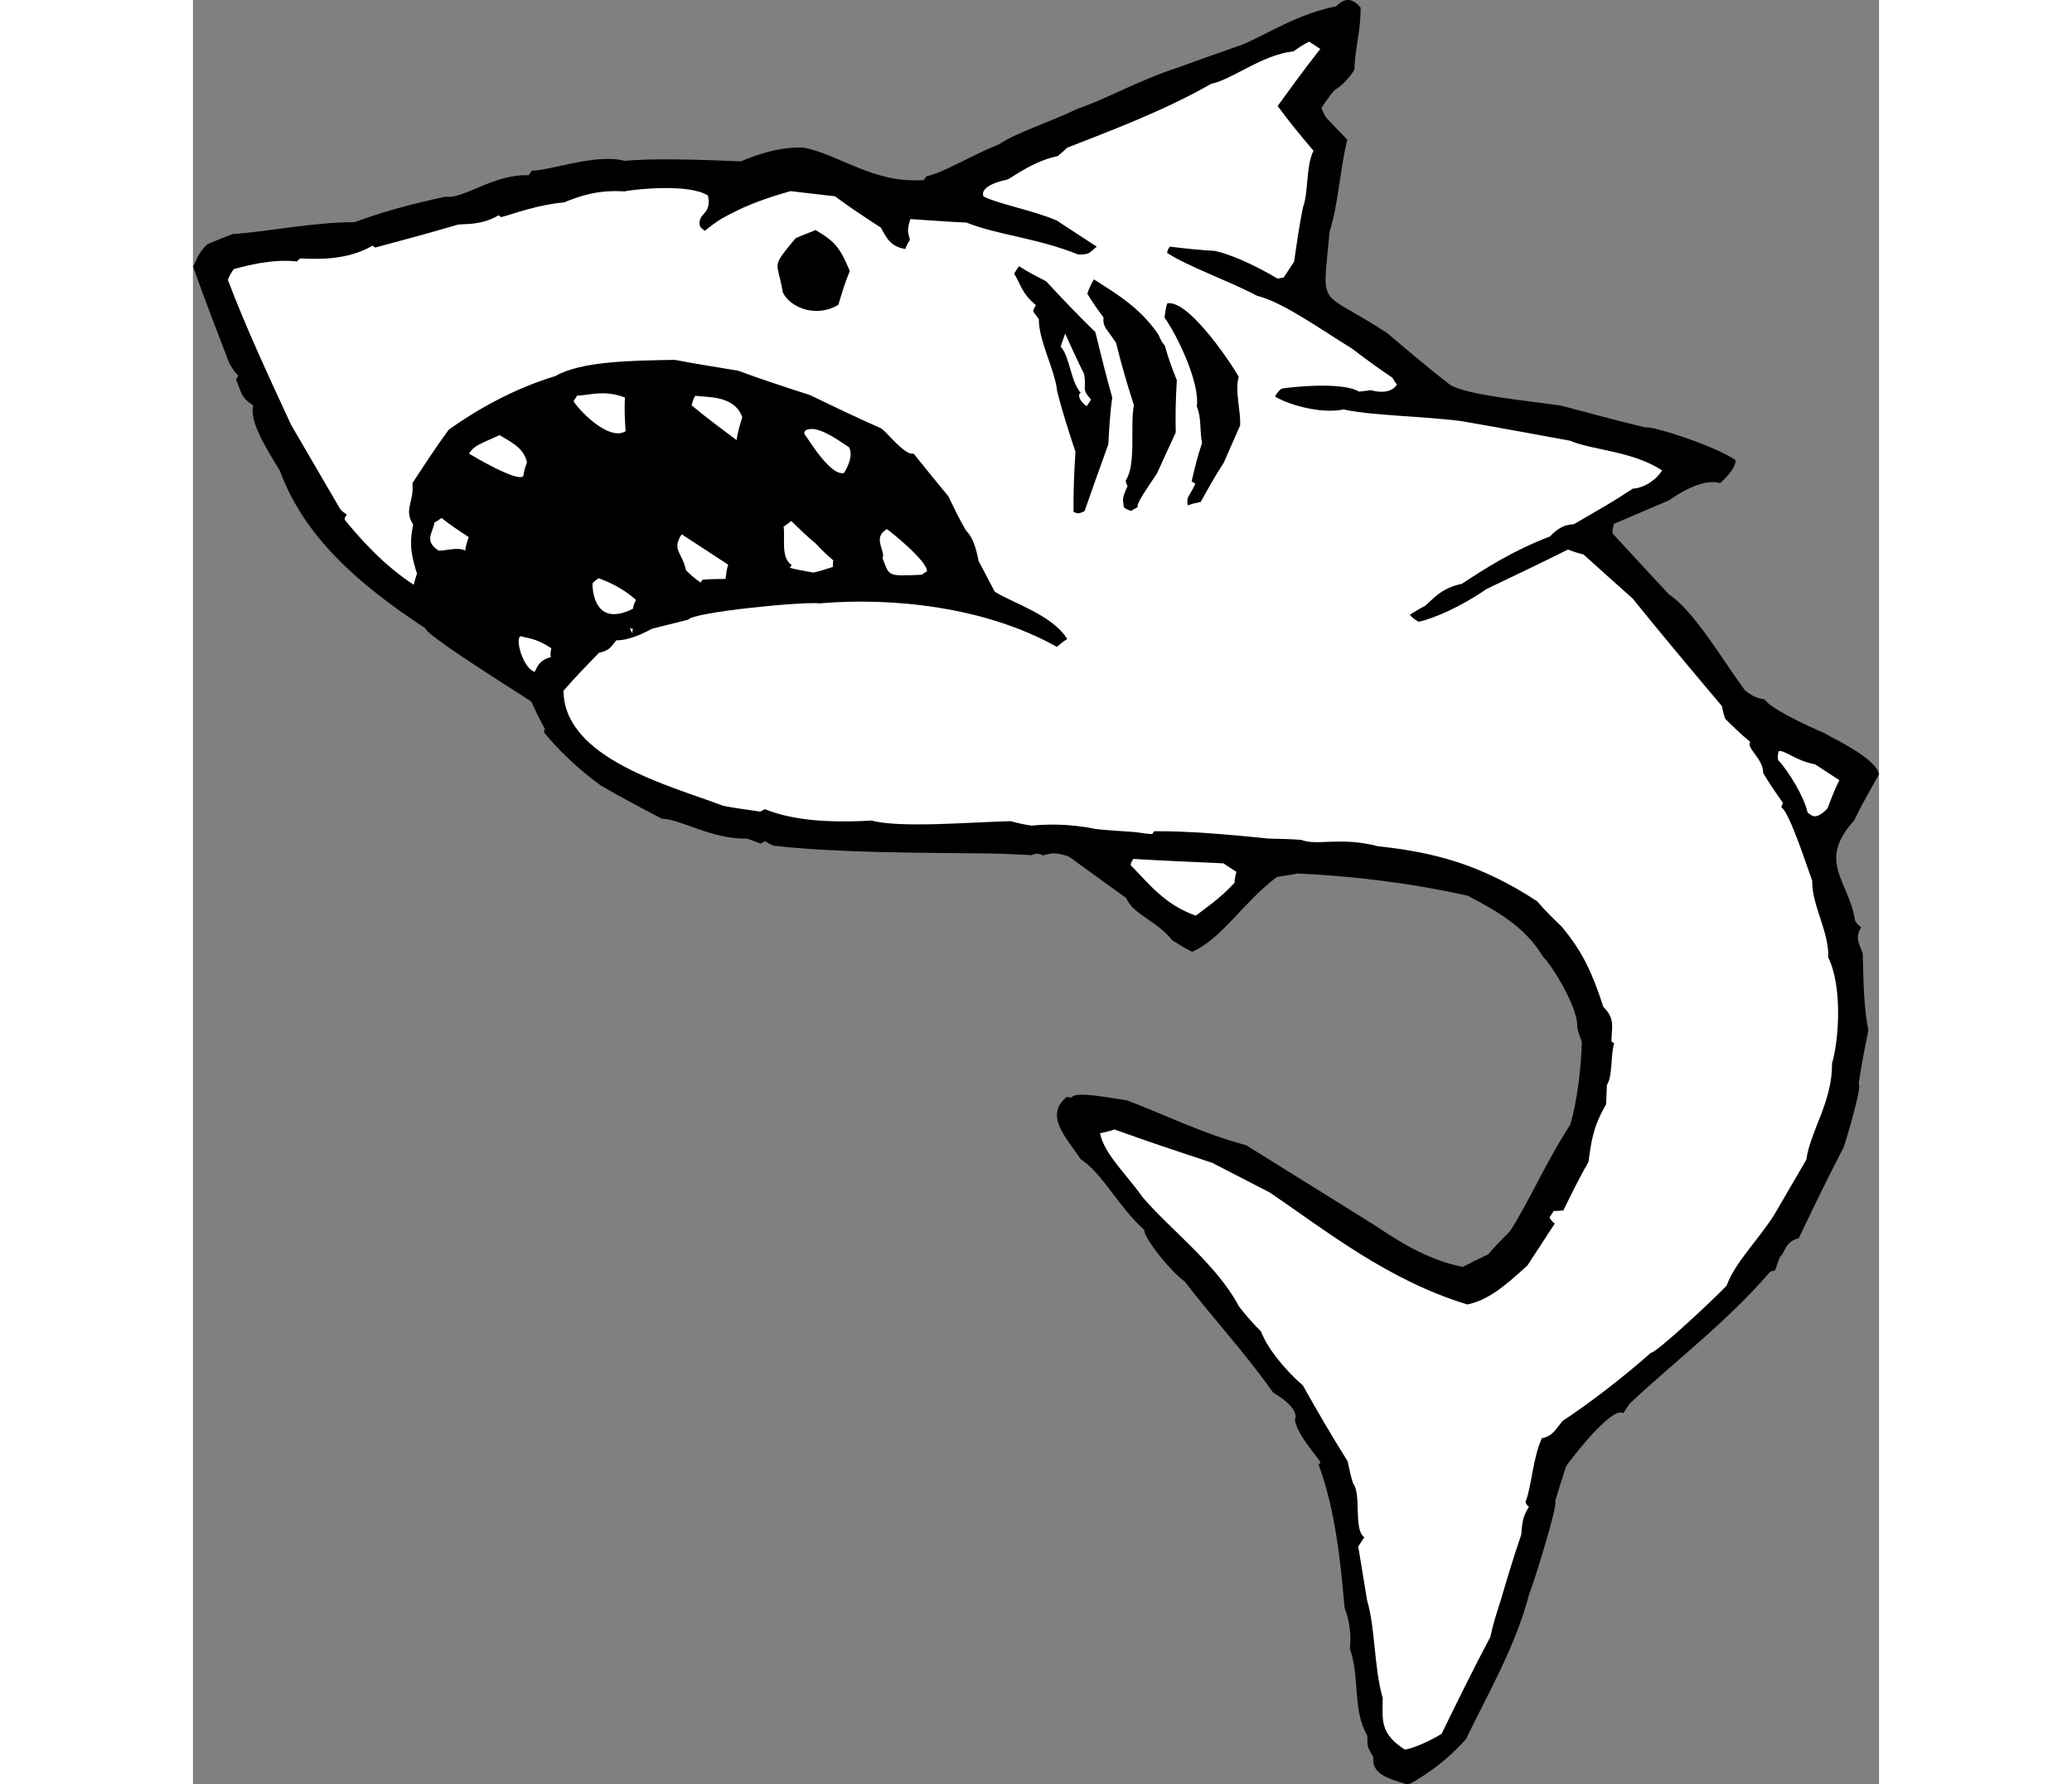 <?xml version="1.0" encoding="UTF-8"?>
<!DOCTYPE svg PUBLIC "-//W3C//DTD SVG 1.1//EN" "http://www.w3.org/Graphics/SVG/1.1/DTD/svg11.dtd">
<!-- Creator: CorelDRAW -->
<svg xmlns="http://www.w3.org/2000/svg" xml:space="preserve" width="7.848in" height="6.757in" version="1.1" style="shape-rendering:geometricPrecision; text-rendering:geometricPrecision; image-rendering:optimizeQuality; fill-rule:evenodd; clip-rule:evenodd"
viewBox="0 0 7847.74 8303.35"
 xmlns:xlink="http://www.w3.org/1999/xlink"
 xmlns:xodm="http://www.corel.com/coreldraw/odm/2003">
 <rect x="0" y="0" width="7847.74" height="8303.35" fill="#808080" stroke="none"/>
 <defs>
  <style type="text/css">
   <![CDATA[
    .fil0 {fill:black}
    .fil1 {fill:white}
   ]]>
  </style>
 </defs>
 <g id="Layer_x0020_1">
  <g id="_2008786522160">
   <path class="fil0" d="M7473.87 5762.41c-64.43,13.49 -63.94,69.43 -86.75,85.41 -9.83,24.48 -16.82,44.62 -23.81,64.77 -7.16,1.5 -14.32,3 -21.47,4.49 -204.47,237.08 -446.72,418.55 -655.85,615.5 -11.32,17.31 -19.82,30.3 -28.31,43.29 -56.28,-36.8 -260.41,237.57 -266.07,246.23 -18.16,56.1 -36.3,112.21 -51.62,163.99 17.31,11.32 -111.07,415.56 -119.56,428.55 -66.61,253.06 -193.82,466.51 -295.22,678.28 -90.91,101.23 -179.32,160.83 -249.25,201.62 -9.98,5.82 -17.15,7.32 -24.3,8.82 -87.74,-26.48 -166.82,-47.29 -157.5,-127.71 -33.46,-52.78 -26.31,-54.27 -28.14,-98.73 -69.92,-119.88 -33.95,-269.39 -81.06,-405.25 6.66,-57.44 0.33,-123.37 -24.64,-189.14 -19.14,-216.44 -42.77,-454.36 -120.68,-665.98 2.83,-4.33 5.66,-8.65 8.5,-12.98 -52.28,-71.26 -105.88,-131.04 -119.37,-195.47 25.31,-57.61 -97.22,-125.38 -101.56,-128.21 -127.86,-182.48 -277.03,-341.83 -410.54,-515.65 -70.76,-52.45 -192.62,-206.3 -188.63,-240.76 -124.36,-112.23 -193.12,-262.23 -297.01,-330.17 -61.1,-95.58 -172.47,-199.31 -64.25,-289.21 4.33,2.84 11.48,1.34 22.97,2.67 19.82,-30.3 172.16,1.34 256.9,13.5 149.67,54.62 349.96,154.68 555.58,208.81 197.62,123.05 395.24,246.09 592.87,369.14 99.56,65.1 239.58,162.84 414.89,197.14 37.13,-18.98 74.25,-37.96 118.54,-58.43 29.8,-36.13 63.94,-69.43 100.9,-107.05 87.75,-134.19 167.84,-322.82 281.06,-495.97 30.64,-103.56 50.8,-257.23 53.97,-384.93 -8.83,-24.31 -17.65,-48.62 -22.14,-70.09 10.82,-73.26 -111.54,-283.05 -157.83,-325.68 -87.4,-149.84 -241.56,-225.94 -351.12,-285.21 -286.03,-63.45 -557.41,-92.6 -791.34,-103.43 -35.79,7.49 -68.76,10.66 -97.4,16.65 -158.17,119.03 -257.07,289.18 -394.27,347.78 -33.13,-15.48 -63.43,-35.29 -93.74,-55.11 -71.09,-89.74 -181.81,-118.88 -212.6,-194.64 -92.41,-66.6 -180.48,-130.37 -268.55,-194.14 -71.92,-22.32 -77.59,-13.66 -120.54,-4.67 -21.65,-14.15 -45.95,-5.33 -48.78,-1.01 -71.76,-3.66 -143.52,-7.33 -210.95,-8.16 -325.66,-2.85 -714.42,-3.7 -990.13,-35.68 -15.82,-4.16 -28.81,-12.66 -41.79,-21.14 -9.98,5.82 -17.15,7.32 -19.98,11.66 -24.47,-9.83 -44.62,-16.82 -64.77,-23.81 -163.5,4.32 -310.67,-91.92 -396.75,-92.59 -96.57,-50.79 -193.13,-101.58 -282.53,-153.85 -101.06,-72.26 -203.78,-170.34 -264.71,-247.26 -1.5,-7.16 1.33,-11.49 4.16,-15.82 -23.31,-39.96 -43.78,-84.24 -64.26,-128.53 -90.9,-59.45 -486.15,-305.54 -493.64,-341.34 -307.34,-200.97 -563.23,-423.92 -676.43,-732.77 -56.77,-92.75 -145.51,-231.11 -123.2,-303.03 -64.92,-42.46 -55.11,-66.93 -81.41,-121.21 2.83,-4.33 5.66,-8.65 11.32,-17.31 -18.81,-18.48 -30.47,-38.47 -42.12,-58.44 -57.27,-148.68 -114.54,-297.36 -168.98,-450.37 16.99,-25.97 20.98,-60.43 67.94,-103.89 34.3,-14.65 75.76,-30.79 117.22,-46.94 147.68,-8.49 369.62,-54.93 567.57,-55.25 114.39,-42.62 251.74,-82.57 423.57,-118.52 84.75,12.16 224.28,-106.71 386.44,-99.54 2.83,-4.33 8.5,-12.99 14.15,-21.64 78.92,2.16 300.52,-81.57 431.39,-45.44 131.86,-12.65 349.97,-5.98 542.27,2.36 51.44,-21.97 168.66,-68.92 289.2,-64.25 170.99,31.47 322.83,167.84 562.25,151.37 2.83,-4.33 5.66,-8.66 11.32,-17.31 78.75,-16.48 204.3,-95.06 338.66,-149.33 78.42,-53.77 232.93,-101.05 368.63,-166.81 125.87,-41.29 275.72,-128.69 464.53,-190.62 97.23,-35.29 201.63,-72.08 306.02,-108.87 140.02,-62.93 251.24,-138.51 430.22,-175.97 15.66,-14.48 58.28,-60.76 113.39,6.17 0.99,111.88 -26.98,192.47 -28.99,290.03 -36.79,56.28 -72.43,82.41 -92.41,94.07 -24.15,27.47 -43.96,57.77 -60.94,83.74 7.32,17.15 14.64,34.3 24.8,47.12 28.97,31.3 62.27,65.43 95.56,99.56 -35.97,149.52 -41.8,300.19 -82.26,428.22 -33.98,373.28 -57.95,258.73 266.7,471.03 95.4,80.92 190.79,161.84 293.35,241.26 73.59,48.12 370.78,75.61 517.29,97.26 126.54,33.31 257.4,69.44 391.09,101.24 35.79,-7.49 316.33,83.26 420.22,151.2 7.5,35.79 -55.11,93.73 -70.76,108.21 -87.74,-26.48 -214.61,63.59 -237.42,79.58 -85.74,36.63 -171.49,73.25 -257.24,109.87 -4.16,15.82 -8.32,31.63 -5.32,45.95 86.91,93.91 173.81,187.82 260.72,281.72 116.88,76.43 250.89,306.2 355.45,448.72 25.97,16.98 40.45,32.63 90.73,40.79 27.63,42.79 193.29,120.22 275.37,155.35 34.63,22.65 240.58,114.06 257.06,192.82 -40.96,72.09 -81.92,144.17 -115.72,214.76 -176.16,193.8 -23.32,281.38 4.14,466.18 5.82,9.99 15.98,22.81 28.96,31.31 -33.96,51.94 -4.99,83.25 6.82,121.87 2.5,119.05 5.15,256.73 26.13,356.97 -16.48,81.91 -32.97,163.83 -45.13,248.57 12.99,8.49 -24.48,150.84 -69.11,294.69 -74.76,142.68 -142.36,283.87 -209.97,425.05z"/>
   <path class="fil1" d="M5811.65 8068.1c-72.76,45.12 -152.85,73.09 -171.49,73.25 -116.88,-76.42 -103.06,-135.36 -102.55,-240.08 -41.45,-144.53 -32.96,-318.17 -72.9,-455.53 -13.65,-83.09 -27.3,-166.17 -40.95,-249.25 8.5,-12.99 16.99,-25.98 28.31,-43.29 -51.94,-33.96 -11.81,-199.29 -52.43,-250.57 -10.32,-31.47 -17.81,-67.27 -25.3,-103.06 -72.75,-115.55 -142.67,-235.42 -208.27,-352.48 -86.74,-75.26 -167.98,-177.82 -194.45,-250.75 -37.62,-36.96 -72.42,-78.25 -102.88,-116.72 -105.05,-198.46 -321.66,-358.64 -450.68,-510.99 -69.76,-101.23 -175.31,-194.97 -196.28,-295.2 21.47,-4.49 42.95,-8.99 67.26,-17.81 149.67,54.62 302.18,104.9 454.68,155.19 87.91,45.12 175.82,90.25 268.05,138.2 261.23,176.99 548.74,408.26 919.86,521.16 93.07,-19.47 169.99,-80.41 279.55,-181.79 42.46,-64.93 84.92,-129.86 127.38,-194.8 -12.98,-8.5 -18.81,-18.48 -24.64,-28.47 5.66,-8.65 11.32,-17.31 19.81,-30.3 11.49,1.33 25.81,-1.66 44.46,-1.83 36.63,-74.92 73.26,-149.84 117.06,-226.26 12.16,-84.74 18.65,-160.83 82.26,-267.55 1.16,-30.14 2.34,-60.27 3.5,-90.41 28.31,-43.28 15.99,-137.85 34.14,-193.96 -4.33,-2.83 -8.66,-5.66 -12.99,-8.49 0.84,-67.44 19.15,-104.9 -37.28,-160.34 -51.61,-157.34 -94.06,-253.07 -194.11,-374.12 -41.96,-39.8 -79.58,-76.76 -114.38,-118.05 -264.05,-172.66 -481.16,-228.12 -741.05,-255.94 -173.98,-45.8 -284.04,-0.34 -357.46,-29.81 -53.11,-3.84 -101.89,-4.83 -150.67,-5.84 -190.97,-19.82 -396.26,-36.64 -533.94,-33.99 -2.84,4.34 -5.67,8.66 -8.5,12.99 -30.14,-1.16 -57.44,-6.66 -80.42,-9.33 -64.6,-5.16 -124.87,-7.5 -182.31,-14.16 -125.04,-26.14 -232.6,-22.32 -298.53,-15.99 -34.46,-4 -66.1,-12.32 -97.73,-20.65 -182.14,4.48 -516.13,33.27 -646.99,-2.86 -199.3,11.81 -370.11,-1.02 -496.82,-52.96 -9.99,5.82 -17.15,7.32 -19.98,11.65 -61.77,-9.49 -119.21,-16.15 -173.82,-27.14 -247.57,-93.92 -740.72,-218.64 -743.53,-535.65 51.11,-59.27 106.56,-115.7 164.84,-176.47 50.11,-10.48 54.27,-26.3 81.25,-58.1 30.14,1.16 87.41,-10.82 164.5,-53.1 52.94,-14.82 110.22,-26.81 170.32,-43.12 22.65,-34.63 531.46,-85.06 611.87,-75.73 333.99,-28.79 769.03,14.69 1103.51,202.51 12.82,-10.16 28.47,-24.65 48.45,-36.29 -68.43,-112.72 -259.72,-169.84 -337.64,-220.79 -24.8,-47.12 -49.61,-94.24 -74.42,-141.35 -13.48,-64.43 -26.8,-110.22 -60.1,-144.35 -29.13,-49.96 -55.44,-104.23 -81.74,-158.51 -55.11,-66.93 -110.21,-133.87 -160.99,-197.97 -42.96,8.99 -121.37,-97.91 -151.67,-117.72 -115.21,-50.62 -223.26,-102.74 -331.32,-154.85 -112.22,-36.3 -224.42,-72.6 -333.81,-113.23 -100.56,-16.32 -201.12,-32.64 -294.52,-50.46 -193.63,3.15 -436.05,5.31 -555.93,75.23 -200.3,60.6 -370.12,159.65 -496.99,249.72 -60.95,83.74 -114.72,165.99 -168.5,248.23 7.99,91.74 -41.96,120.88 3.15,193.63 -20.65,97.73 -5.83,150.68 17.81,227.94 -7,20.14 -11.16,35.96 -15.32,51.78 -138.53,-90.58 -245.74,-210.12 -321.16,-302.7 -1.5,-7.16 4.17,-15.82 9.83,-24.47 -12.99,-8.5 -25.98,-16.98 -31.8,-26.97 -75.75,-129.86 -151.5,-259.74 -227.24,-389.6 -102.38,-221.45 -210.6,-452.88 -294.33,-674.48 4.16,-15.82 15.48,-33.13 26.81,-50.45 60.11,-16.32 180.32,-48.94 295.2,-35.62 2.83,-4.33 5.66,-8.65 15.65,-14.49 71.75,3.67 215.27,11 335.15,-58.92 4.33,2.83 8.65,5.66 12.99,8.49 127.37,-34.12 254.74,-68.25 384.93,-106.71 40.13,-4.66 109.06,3.34 188.97,-43.27 4.34,2.83 8.66,5.66 12.99,8.49 60.11,-16.31 167.33,-57.43 292.04,-68.58 75.75,-30.8 155.84,-58.77 280.7,-51.27 50.12,-10.48 302.35,-37.12 388.94,19.5 19.47,93.07 -50.95,77.92 -37.48,142.35 5.83,9.98 14.49,15.65 23.15,21.31 25.63,-20.31 51.28,-40.62 81.25,-58.1 87.08,-48.11 165.67,-83.24 317.35,-126.19 68.93,8 137.85,15.99 206.78,23.98 66.43,49.62 140.02,97.74 213.61,145.87 23.31,39.95 40.95,88.57 114.21,99.4 4.16,-15.82 12.65,-28.8 21.14,-41.78 -7.49,-35.79 -16.15,-41.46 2.01,-97.56 83.25,5 170.82,12.83 261.23,16.32 146.85,58.95 324.83,70.27 520.62,148.87 55.94,-0.49 47.28,-6.16 85.74,-36.63 -64.93,-42.46 -125.53,-82.08 -186.13,-121.71 -110.89,-47.79 -266.05,-75.1 -340.98,-111.74 -14.64,-34.3 35.3,-63.43 114.06,-79.91 39.96,-23.31 124.04,-85.74 231.43,-108.21 12.82,-10.15 28.47,-24.64 44.12,-39.12 182.98,-71.92 443.21,-167.47 670.15,-297.16 100.24,-20.98 236.93,-135.51 383.11,-151.16 22.81,-15.98 45.62,-31.97 72.76,-45.12 17.31,11.32 34.63,22.65 51.94,33.96 -70.93,89.58 -134.71,177.65 -198.47,265.72 52.28,71.26 107.38,138.19 166.81,207.96 -36.63,74.92 -22.65,195.3 -49.29,264.39 -16.49,81.91 -28.65,166.66 -40.8,251.41 -16.98,25.97 -33.96,51.94 -48.12,73.59 -14.32,3 -21.48,4.49 -28.64,5.99 -111.05,-66.44 -221.93,-114.22 -292.36,-129.37 -71.75,-3.67 -140.68,-11.67 -209.62,-19.66 -5.66,8.66 -11.32,17.31 -12.66,28.81 99.56,65.11 276.54,125.21 419.22,199.98 117.88,27.64 307.01,163.67 439.71,244.26 62.09,46.79 124.2,93.58 189.13,136.04 5.82,9.98 11.65,19.98 21.81,32.8 -31.13,47.62 -101.57,32.46 -121.71,25.47 -21.47,4.49 -40.12,4.66 -54.44,7.65 -73.59,-48.12 -325.83,-21.49 -361.63,-14 -12.82,10.16 -21.31,23.14 -29.8,36.13 47.62,31.13 204.46,84.26 319,60.29 129.37,28.97 368.95,31.15 545.6,53.97 166.66,28.65 337.64,60.12 508.63,91.59 106.55,44.96 290.2,47.63 428.71,138.21 -36.8,56.27 -98.24,84.08 -135.53,84.41 -42.79,27.63 -85.58,55.27 -125.54,78.58 -49.96,29.13 -99.9,58.27 -149.85,87.41 -63.1,1.99 -95.73,42.45 -111.38,56.94 -173,66.09 -301.36,148.99 -409.75,220.25 -100.23,20.98 -134.2,72.92 -172.66,103.39 -27.14,13.15 -49.96,29.13 -69.93,40.79 10.16,12.82 23.14,21.31 40.45,32.63 71.6,-14.98 201.63,-72.08 315.68,-152 125.7,-59.93 251.41,-119.86 379.95,-184.12 20.14,6.99 44.61,16.82 71.92,22.32 73.75,66.76 151.84,136.36 229.92,205.96 136.35,169.49 275.54,334.66 414.71,499.83 4.5,21.47 8.99,42.96 16.32,60.11 37.62,36.96 75.25,73.93 115.71,106.56 -19.82,30.3 60.93,76.92 60.1,144.35 29.13,49.96 61.1,95.58 93.06,141.2 -5.67,8.65 -8.5,12.98 -7,20.14 38.96,25.48 126.03,298.69 142.17,340.15 -1.83,116.21 79.58,237.42 74.91,357.96 64.26,128.54 52.09,373.95 17.3,493.32 2.99,174.99 -101.91,316.51 -119.4,447.2 -52.29,89.4 -101.73,174.48 -151.19,259.55 -82.09,125.53 -181.65,221.1 -219.45,326.15 -61.1,65.1 -330.01,315.66 -352.98,312.99 -132.37,117.37 -280.56,230.58 -411.75,317.82 -32.64,40.45 -45.29,69.26 -95.41,79.74 -43.62,95.07 -46.79,222.77 -76.27,296.19 1.5,7.16 7.32,17.15 15.98,22.81 -33.96,51.94 -30.8,84.91 -36.14,130.86 -34.97,100.73 -65.61,204.28 -96.25,307.84 -18.15,56.11 -36.29,112.22 -47.28,166.82 -80.43,151.34 -153.69,301.18 -226.96,451.02z"/>
   <path class="fil1" d="M7608.16 3761.49c-58.28,60.77 -75.76,30.8 -93.07,19.48 -14.99,-71.6 -89.24,-194.31 -137.02,-244.09 -3,-14.32 -1.66,-25.81 2.5,-41.63 28.64,-5.99 76.41,43.8 169.82,61.61 34.63,22.65 73.59,48.13 112.55,73.59 -21.15,41.79 -37.97,86.41 -54.78,131.03z"/>
   <path class="fil1" d="M4848.34 4107.34c-66.77,73.76 -142.36,123.2 -180.82,153.67 -145.35,-51.79 -217.94,-148.69 -303.34,-235.43 1.33,-11.49 6.99,-20.15 12.66,-28.81 136.35,8.83 275.55,13.33 419.06,20.66 17.31,11.32 38.96,25.48 60.6,39.63 -4.16,15.82 -8.32,31.63 -8.15,50.28z"/>
   <path class="fil0" d="M4690.58 2335.67c-21.47,4.49 -42.96,8.99 -60.11,16.32 -8.99,-42.96 9.66,-43.12 34.97,-100.73 -8.66,-5.67 -12.99,-8.5 -17.31,-11.32 13.82,-58.94 27.64,-117.87 48.62,-178.31 -11.99,-57.28 -1,-111.88 -24.47,-170.49 14.83,-107.72 -86.06,-322 -149.99,-413.24 2.66,-22.98 5.33,-45.95 12.32,-66.1 93.07,-19.48 280.53,251.42 332.97,341.33 -19.48,67.59 9.98,154.83 6.31,226.6 -25.31,57.6 -50.61,115.21 -75.92,172.81 -39.63,60.61 -74.93,124.04 -107.4,183.14z"/>
   <path class="fil0" d="M4396.72 2359.8c-9.99,5.82 -19.99,11.66 -29.97,17.48 -15.82,-4.16 -24.48,-9.83 -33.13,-15.48 -8.99,-42.96 -6.16,-47.28 16.32,-100.56 -5.82,-9.99 -7.32,-17.16 -8.82,-24.31 50.95,-77.92 19.32,-246.91 38.47,-351.8 -30.96,-94.4 -59.1,-193.13 -82.9,-289.03 -39.29,-62.77 -63.76,-72.6 -58.43,-118.55 -26.13,-35.63 -52.28,-71.26 -75.58,-111.22 7,-20.14 16.82,-44.62 30.98,-66.26 90.9,59.44 213.43,127.21 300.67,258.41 7.32,17.15 14.65,34.3 29.13,49.95 14.82,52.94 33.96,108.72 55.94,160.17 -5,83.25 -7.16,162.16 -5,243.91 -30.98,66.26 -59.12,128.2 -87.26,190.14 -39.63,60.6 -94.91,135.69 -90.41,157.16z"/>
   <path class="fil0" d="M4150.14 2377.77c-19.98,11.65 -34.3,14.65 -51.61,3.33 -0.83,-93.24 2.67,-183.65 9,-278.38 -30.96,-94.4 -61.93,-188.81 -85.73,-284.71 -7.99,-91.74 -86.73,-235.92 -84.73,-333.49 -10.16,-12.82 -20.32,-25.64 -26.14,-35.63 1.33,-11.49 7,-20.15 12.66,-28.81 -67.93,-56.78 -68.26,-94.07 -101.72,-146.85 5.67,-8.65 14.15,-21.64 22.65,-34.63 38.96,25.48 80.75,46.63 126.87,70.6 72.42,78.26 149.17,159.34 228.75,236.1 25.3,103.06 50.6,206.12 78.73,304.86 -10.82,73.25 -14.49,145.02 -18.16,216.77 -37.8,105.05 -75.6,210.11 -110.57,310.84z"/>
   <path class="fil1" d="M4160.15 1889.94c-38.96,-25.47 -42.12,-58.43 -27.8,-61.44 -49.28,-56.94 -50.27,-168.82 -93.73,-215.77 7,-20.15 13.99,-40.3 20.98,-60.44 27.8,61.44 55.6,122.88 87.73,187.14 14.99,71.6 -16.65,63.27 32.63,120.21 -8.5,12.98 -14.15,21.64 -19.82,30.29z"/>
   <path class="fil1" d="M3416.72 2658.28c-9.99,5.83 -19.98,11.66 -22.81,15.98 -166.32,8.65 -152,5.66 -184.3,-77.25 15.49,-33.13 -49.61,-94.25 20.32,-135.03 12.99,8.5 187.8,147.52 186.8,196.3z"/>
   <path class="fil1" d="M2979.01 2637.78c-31.47,10.32 -62.94,20.64 -91.57,26.63 -38.79,-6.83 -77.59,-13.65 -109.22,-21.98 2.83,-4.33 5.67,-8.65 8.5,-12.99 -51.94,-33.96 -29.79,-124.54 -37.46,-178.98 9.99,-5.82 22.81,-15.98 35.64,-26.13 37.62,36.96 75.25,73.93 115.7,106.56 24.65,28.47 52.11,52.61 79.58,76.76 -1.33,11.49 -2.66,22.97 -1.16,30.14z"/>
   <path class="fil1" d="M3029.64 2201.24c-64.43,13.48 -163.49,-156.35 -183.8,-181.98 -1.5,-7.16 1.33,-11.49 4.16,-15.82 49.95,-29.14 138.02,34.64 202.95,77.1 23.31,39.95 -9.16,99.06 -23.31,120.7z"/>
   <path class="fil1" d="M2478.86 2693.87c-37.29,0.33 -74.58,0.66 -107.55,3.82 -2.84,4.34 -5.67,8.66 -8.5,12.99 -25.98,-16.98 -49.12,-38.29 -67.93,-56.78 -17.98,-85.91 -68.26,-94.07 -20.13,-167.66 69.26,45.29 142.84,93.4 216.43,141.53 -6.99,20.14 -9.65,43.12 -12.32,66.1z"/>
   <path class="fil1" d="M2046.47 2948.75c-5.82,-9.98 -11.66,-19.98 -13.15,-27.13 4.34,2.83 8.66,5.66 15.82,4.16 -5.66,8.66 -4.16,15.82 -2.66,22.97z"/>
   <path class="fil0" d="M3004.04 1418.22c-102.73,62.59 -225.1,13.48 -258.73,-57.95 -24.3,-151.85 -59.76,-107.06 59.45,-251.57 27.14,-13.15 58.61,-23.47 92.91,-38.12 89.4,52.28 114.05,80.75 159.49,190.81 -22.48,53.28 -37.8,105.05 -53.12,156.83z"/>
   <path class="fil1" d="M2048.3 2832.54c-138.53,70.09 -186.64,-16.99 -188.96,-117.38 5.66,-8.66 15.65,-14.49 28.46,-24.64 24.48,9.82 100.74,34.96 174.49,101.73 -8.5,12.99 -12.66,28.8 -13.99,40.29z"/>
   <path class="fil1" d="M2530.51 2047.88c-70.76,-52.45 -141.51,-104.9 -209.44,-161.67 4.16,-15.82 8.32,-31.63 16.82,-44.62 50.28,8.16 182.14,-4.48 218.93,99.9 -11.16,35.96 -22.32,71.93 -26.31,106.39z"/>
   <path class="fil1" d="M1665.86 3058.28c-57.28,11.99 -66.94,55.11 -75.42,68.09 -56.11,-18.15 -93.23,-159.83 -64.6,-165.83 35.97,11.16 68.93,8 142.52,56.12 -4.16,15.82 -5.49,27.3 -2.5,41.62z"/>
   <path class="fil1" d="M2013.71 2006.56c-82.75,50.94 -229.09,-112.73 -242.24,-139.87 5.66,-8.66 11.32,-17.31 16.98,-25.98 48.78,1 124.54,-29.79 222.44,9.5 -3.84,53.11 -0.51,104.72 2.82,156.34z"/>
   <path class="fil1" d="M1537.86 2214.49c-22.64,34.63 -244.74,-98.24 -253.4,-103.91 25.48,-38.96 54.11,-44.95 142.69,-85.9 43.29,28.31 112.38,54.95 127.36,126.54 -6.99,20.14 -13.99,40.3 -16.65,63.27z"/>
   <path class="fil1" d="M1266.96 2562.61c-30.29,-19.81 -100.39,2.33 -123.37,-0.33 -69.26,-45.3 -27.97,-80.09 -19.81,-130.37 9.99,-5.82 19.98,-11.65 32.8,-21.81 40.46,32.63 83.74,60.94 127.04,89.24 -7,20.15 -13.99,40.3 -16.66,63.27z"/>
  </g>
 </g>
</svg>
